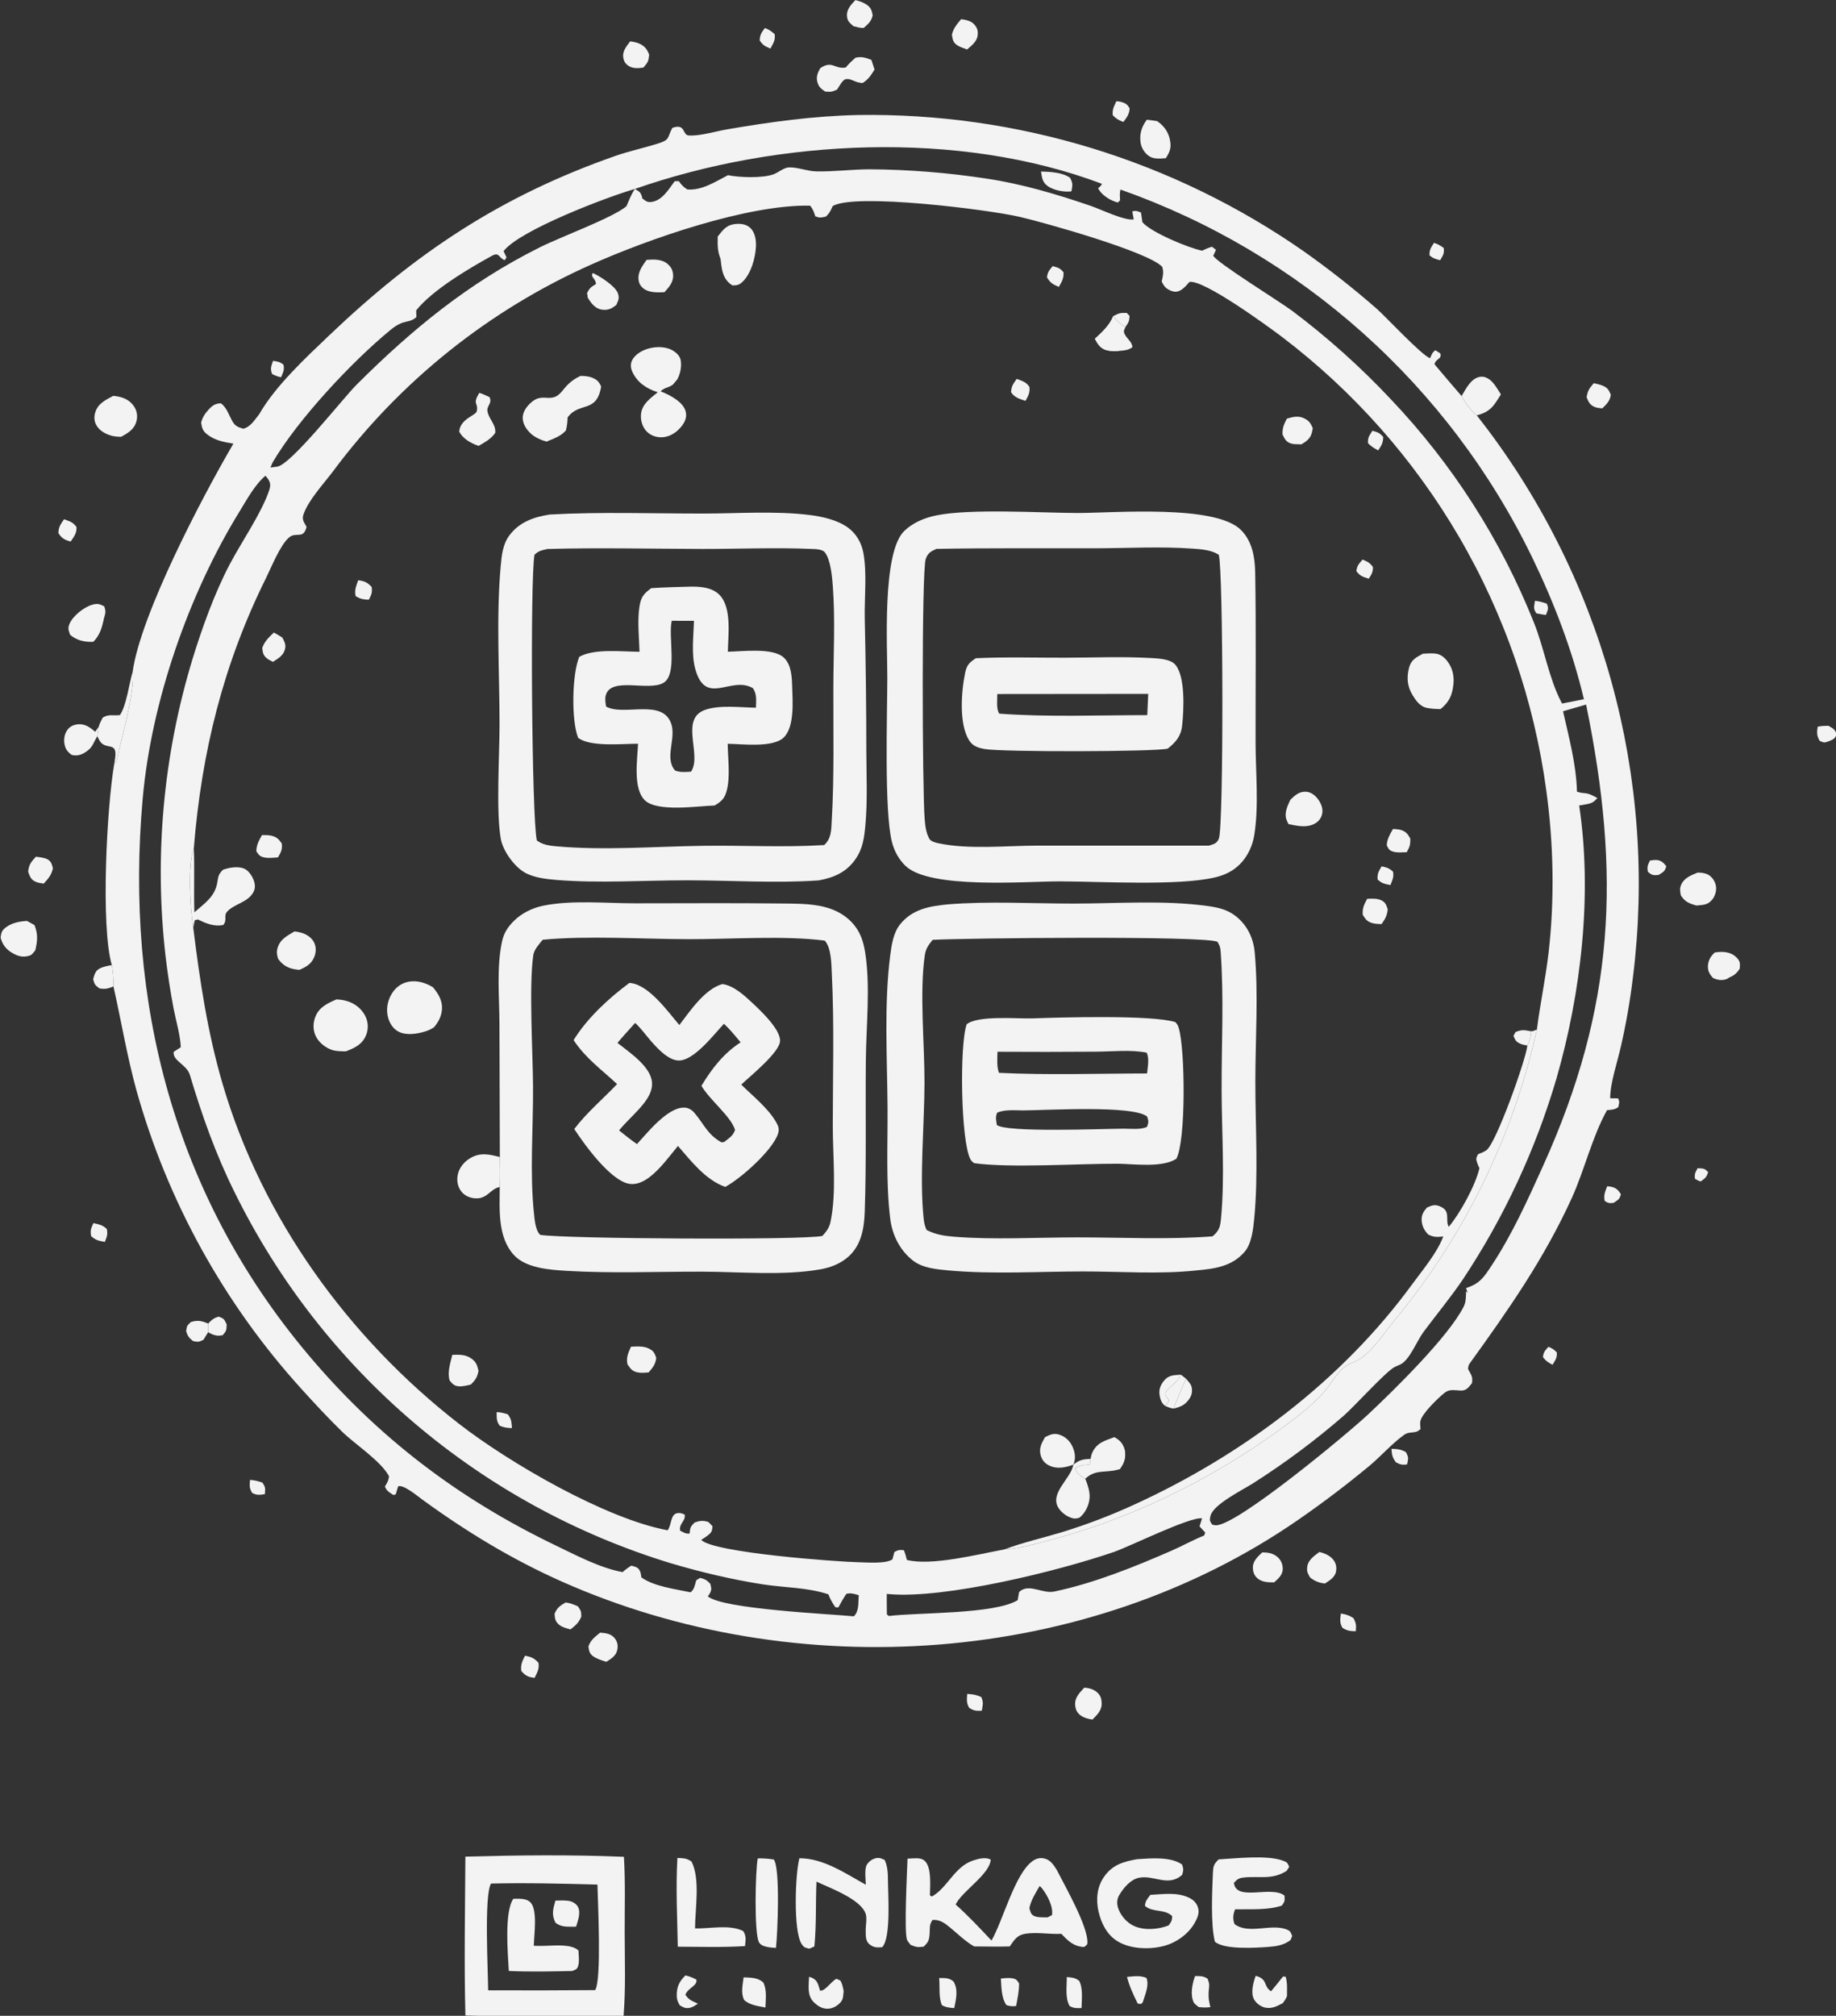 <?xml version="1.0" encoding="UTF-8"?> <svg xmlns="http://www.w3.org/2000/svg" width="718" height="788" viewBox="0 0 718 788" fill="none"><rect x="0" y="0" width="718" height="788" fill="#333333" stroke="none"/><g clip-path="url(#clip0_1_150)"><path d="M663.87 456.672C666.06 456.842 666.47 456.539 668 458.218C667.29 460.346 666.86 460.495 665.15 461.825C664.22 461.673 663.66 461.266 662.85 460.797C662.6 458.793 662.98 458.426 663.87 456.672Z" fill="#F3F3F3"></path><path d="M106.747 141.084C108.514 141.258 109.412 141.475 110.859 142.525C111.307 144.679 110.721 145.452 109.935 147.467C108.552 147.229 107.629 146.81 106.393 146.189C105.593 143.926 106.072 143.329 106.747 141.084Z" fill="#F3F3F3"></path><path d="M605.52 526.492C607.06 527.038 607.7 527.55 608.82 528.664C608.95 530.915 608.26 531.581 607.16 533.501C605.48 532.641 604.53 532.013 603.39 530.501C603.66 528.41 604.19 528.063 605.52 526.492Z" fill="#F3F3F3"></path><path d="M560.78 94.936C562.35 95.459 563.29 95.96 564.61 96.966C564.85 99.281 564.32 99.729 563.21 101.712C561.45 101.321 560.44 100.984 559.04 99.837C558.96 97.497 559.6 96.905 560.78 94.936Z" fill="#F3F3F3"></path><path d="M97.78 578.505C99.569 578.63 100.942 578.975 102.626 579.582C103.928 581.543 103.723 581.823 103.574 584.08C101.564 584.381 100.461 584.574 98.627 583.611C97.46 581.778 97.599 580.626 97.78 578.505Z" fill="#F3F3F3"></path><path d="M544.16 566.367C546.36 566.406 547.82 566.554 549.77 567.61C550.95 569.787 550.76 569.986 550.28 572.453C548.39 572.727 547.61 572.528 545.93 571.661C544.49 569.812 544.32 568.676 544.16 566.367Z" fill="#F3F3F3"></path><path d="M524.362 630.749C526.374 631.034 527.645 631.472 529.348 632.587C530.398 634.75 530.389 635.261 530.205 637.679C528.054 637.632 526.873 637.517 525.026 636.376C523.792 634.432 524.12 632.966 524.362 630.749Z" fill="#F3F3F3"></path><path d="M378.249 662.184C380.38 662.281 381.802 662.487 383.745 663.389C384.703 665.598 384.332 666.403 383.959 668.734C381.814 668.837 380.816 668.81 379.007 667.604C377.897 665.699 378.085 664.335 378.249 662.184Z" fill="#F3F3F3"></path><path d="M299.124 10.956C300.735 11.541 301.685 12.232 302.964 13.363C303.262 15.853 302.378 16.874 301.283 19.007C299.058 18.006 298.483 17.809 297.1 15.843C297.136 13.623 297.815 12.704 299.124 10.956Z" fill="#F3F3F3"></path><path d="M628.52 463.713C628.95 463.758 629.55 463.808 629.99 463.897C631.98 464.301 632.84 465.198 633.89 466.82C633.3 468.997 632.77 469.002 630.97 470.237C629.2 470.372 629.08 470.385 627.56 469.484C627.05 467.227 627.71 465.825 628.52 463.713Z" fill="#F3F3F3"></path><path d="M36.522 478.146C38.729 478.606 40.137 478.852 41.787 480.446C42.192 482.723 41.797 483.353 41.014 485.474C38.684 485.068 37.368 484.838 35.625 483.185C35.259 480.825 35.551 480.369 36.522 478.146Z" fill="#F3F3F3"></path><path d="M645.25 336.385C646.16 336.269 647.23 336.082 648.14 336.213C649.83 336.458 650.63 337.38 651.64 338.629C651.01 340.755 650.57 340.746 648.79 341.943C648.62 341.979 648.46 342.033 648.29 342.051C646.37 342.256 645.9 342.015 644.43 340.808C644.07 338.6 644.34 338.335 645.25 336.385Z" fill="#F3F3F3"></path><path d="M436.587 39.56C437.211 39.629 437.871 39.676 438.477 39.859C440.296 40.407 440.785 40.736 441.763 42.339C441.616 44.698 440.719 45.815 439.327 47.673C437.495 47.014 436.522 46.452 435.159 45.051C434.939 42.682 435.65 41.64 436.587 39.56Z" fill="#F3F3F3"></path><path d="M710.84 284.097C712.25 283.753 713.61 283.746 715.06 283.717C717.02 284.905 717.44 284.911 718.31 287.122C717.35 288.973 717.09 288.911 715.27 289.734C713.37 290.391 713.47 290.43 711.63 289.631C710.45 287.582 710.48 286.403 710.84 284.097Z" fill="#F3F3F3"></path><path d="M25.047 202.987C27.413 203.869 28.337 203.967 29.918 205.999C30.054 208.44 28.942 209.757 27.632 211.695C25.284 211.043 24.134 210.442 22.836 208.394C22.879 206.026 23.72 204.897 25.047 202.987Z" fill="#F3F3F3"></path><path d="M81.423 517.383C82.791 515.945 83.594 515.23 85.521 514.689C87.737 515.503 87.595 515.692 88.644 517.674C88.553 519.934 88.676 520.091 87.137 521.911C84.954 522.496 83.313 521.87 81.388 520.769L81.423 517.383Z" fill="#F3F3F3"></path><path d="M205.32 647.227C207.815 647.716 208.85 648.146 210.543 649.955C211.043 652.285 210.046 653.86 209.062 655.889C206.511 655.583 205.475 655.09 203.865 653.201C203.524 650.729 204.235 649.422 205.32 647.227Z" fill="#F3F3F3"></path><path d="M440.731 772.789C443.372 772.572 445.789 772.147 448.308 773.165C449.537 776.043 447.808 779.615 446.95 782.588L446.314 783.365L444.95 783.257C443.305 779.94 441.618 776.39 440.731 772.789Z" fill="#F3F3F3"></path><path d="M81.388 520.769L79.566 523.738C77.66 524.672 77.529 524.606 75.556 524.273C73.962 523.077 73.382 522.267 72.791 520.363C73.105 518.257 73.104 518.237 74.657 516.783C77.401 515.978 78.803 516.334 81.423 517.383L81.388 520.769Z" fill="#F3F3F3"></path><path d="M43.721 377.26C44.253 380.104 44.375 382.708 44.369 385.588C42.323 386.481 41.121 386.752 38.906 386.388C37.127 385.039 37.019 384.942 36.427 382.797C36.697 381.764 37.001 380.58 37.64 379.707C38.867 378.031 41.81 377.681 43.721 377.26Z" fill="#F3F3F3"></path><path d="M417.184 772.845C419.371 773.086 420.231 772.996 422.033 774.328C423.592 777.332 423.022 781.613 422.956 784.96C421.096 785.035 419.935 785.109 418.292 784.172C416.464 780.957 417.227 776.509 417.184 772.845Z" fill="#F3F3F3"></path><path d="M268.028 772.212C269.645 772.57 270.869 773.076 272.329 773.848C272.851 776.298 268.974 777.057 268.033 779.789C269.45 781.895 270.736 782.214 272.935 783.247C272.141 783.767 271.237 784.415 270.332 784.709C268.416 785.332 267.494 784.865 265.853 783.923C265.102 782.635 264.682 781.736 264.655 780.218C264.592 776.732 265.599 774.64 268.028 772.212Z" fill="#F3F3F3"></path><path d="M391.411 773.423C392.858 773.302 394.433 773.073 395.868 773.341C397.524 773.65 397.593 774.004 398.527 775.305C398.574 778.301 397.906 781.245 397.364 784.178C395.853 784.348 395.048 784.288 393.557 783.808C391.578 780.881 391.636 776.865 391.411 773.423Z" fill="#F3F3F3"></path><path d="M367.271 773.233C369.559 773.23 371.003 773.092 372.854 774.544C374.83 777.673 373.881 781.572 373.172 784.99C371.353 784.836 369.963 784.746 368.352 783.845C366.997 780.775 367.61 776.66 367.271 773.233Z" fill="#F3F3F3"></path><path d="M623.27 149.794C624.42 150.065 625.67 150.307 626.76 150.769C628.77 151.626 629.14 152.466 629.95 154.329C629.54 156.823 628.37 157.92 626.6 159.634C625.65 159.531 624.52 159.457 623.64 159.091C621.67 158.276 621.22 157.08 620.47 155.286C620.97 152.518 621.45 151.982 623.27 149.794Z" fill="#F3F3F3"></path><path d="M467.348 772.468C469.302 772.474 470.61 772.381 472.257 773.513C472.719 774.736 472.991 775.509 472.833 776.836C472.515 779.511 472.528 781.131 473.129 783.76L473.33 784.615C471.689 784.815 470.392 784.776 468.748 784.584C468.1 784.026 467.114 783.412 466.765 782.633C465.422 779.631 466.246 775.447 467.348 772.468Z" fill="#F3F3F3"></path><path d="M14.036 334.902C15.35 335.084 16.963 335.21 18.18 335.735C20.023 336.531 20.234 337.736 20.689 339.445C20.096 342.143 18.877 343.481 17.069 345.43C16.036 345.248 14.802 345.097 13.848 344.656C12.024 343.814 11.652 342.502 11.015 340.788C11.243 338.044 12.199 336.884 14.036 334.902Z" fill="#F3F3F3"></path><path d="M221.197 626.428C222.982 626.659 224.327 627.177 225.964 627.911C227.206 629.629 227.299 629.832 227.336 631.947C226.373 634.294 225.074 635.399 223.108 636.947C221.654 636.575 219.721 636.077 218.573 635.066C217.089 633.758 216.995 632.693 216.875 630.828C217.886 628.48 219.014 627.684 221.197 626.428Z" fill="#F3F3F3"></path><path d="M334.523 0.023C335.906 0.354 337.648 0.957 338.82 1.755C340.627 2.985 340.897 4.015 341.279 5.988C340.735 8.402 339.566 9.32 337.756 10.927C336.375 10.972 335.071 10.56 333.741 10.23C332.261 8.896 331.31 8.276 331.223 6.088C331.122 3.519 332.896 1.751 334.523 0.023Z" fill="#F3F3F3"></path><path d="M246.449 16.159C247.737 16.357 249.145 16.592 250.322 17.18C252.228 18.131 253.173 19.457 253.874 21.393C253.617 24.07 253.372 24.326 251.627 26.404C249.64 26.715 247.36 26.884 245.634 25.636C244.357 24.713 243.869 23.702 243.703 22.144C243.46 19.861 245.172 17.866 246.449 16.159Z" fill="#F3F3F3"></path><path d="M375.875 7.493C377.686 7.736 379.77 8.144 381.028 9.586C382.202 10.932 382.518 12 382.327 13.803C382.069 16.244 379.914 17.859 378.188 19.346C376.959 18.887 375.485 18.423 374.381 17.719C372.685 16.638 372.548 15.358 372.252 13.584C372.865 11 374.219 9.465 375.875 7.493Z" fill="#F3F3F3"></path><path d="M290.8 772.962C293.605 773.097 296.417 772.998 298.538 775.041C299.975 778.004 299.432 781.547 299.328 784.769C296.409 784.155 293.258 783.888 291.003 781.806C289.638 779.069 290.452 775.902 290.8 772.962Z" fill="#F3F3F3"></path><path d="M234.675 638.227C236.797 638.378 238.915 638.594 240.361 640.367C241.56 641.836 241.779 643.463 241.319 645.275C240.784 647.376 238.84 648.528 237.136 649.607C235.532 649.157 233.495 648.494 232.112 647.557C230.495 646.46 230.352 645.394 230.123 643.586C230.997 641.054 232.69 639.88 234.675 638.227Z" fill="#F3F3F3"></path><path d="M424.021 659.731C425.929 659.846 427.741 660.339 429.19 661.686C430.408 662.818 430.76 664.074 430.827 665.665C430.953 668.629 429.13 670.222 427.233 672.195C425.691 671.997 423.807 671.502 422.558 670.548C421.126 669.453 420.591 668.209 420.463 666.48C420.249 663.586 422.224 661.702 424.021 659.731Z" fill="#F3F3F3"></path><path d="M515.979 606.682C517.923 607.164 519.843 607.938 521.209 609.489C522.439 610.886 522.815 612.582 522.46 614.383C522.013 616.649 519.873 617.869 518.096 619.038C515.659 618.684 514.286 618.149 512.323 616.656C511.459 615.045 510.984 614.468 511.206 612.591C511.542 609.753 513.883 608.273 515.979 606.682Z" fill="#F3F3F3"></path><path d="M493.609 606.853C495.801 606.85 497.757 607.118 499.504 608.585C500.951 609.801 501.62 611.418 501.64 613.291C501.664 615.626 499.864 617.136 498.279 618.571C496.118 618.57 493.733 618.548 491.942 617.138C490.463 615.975 489.934 614.435 489.964 612.602C490.004 610.126 491.967 608.444 493.609 606.853Z" fill="#F3F3F3"></path><path d="M670.55 372.357C671.16 372.26 671.77 372.173 672.39 372.133C674.82 371.976 677.34 372.462 679.1 374.283C680.61 375.852 680.5 376.646 680.35 378.644C679.15 380.567 678.17 381.275 676.11 382.197C675.88 382.346 675.67 382.537 675.42 382.644C673.61 383.426 671.53 383.126 669.85 382.267C668.58 380.823 667.79 379.513 667.92 377.507C668.06 375.349 669.03 373.802 670.55 372.357Z" fill="#F3F3F3"></path><path d="M316.393 772.756C316.855 772.893 317.398 773.033 317.82 773.26C319.899 774.379 320.017 776.112 320.706 778.178C322.778 778.382 324.891 774.648 327.111 773.533L328.607 774.201C329.45 775.508 329.604 776.843 329.929 778.343C329.742 779.842 329.851 781.276 328.904 782.491C327.764 783.954 325.862 785.088 323.992 785.222C321.68 785.388 319.816 784.236 318.226 782.655C315.56 780.004 316.286 776.234 316.393 772.756Z" fill="#F3F3F3"></path><path d="M491.06 772.372C495.914 773.63 493.942 776.435 497.065 778.417C498.649 776.512 500.211 774.59 501.75 772.649L502.779 772.713C503.522 775.047 503.274 777.845 503.299 780.286C502.852 781.42 502.381 782.056 501.677 783.04C499.436 784.234 497.439 785.312 494.829 784.804C493.075 784.463 491.28 783.141 490.412 781.578C489.004 779.043 490.121 774.923 491.06 772.372Z" fill="#F3F3F3"></path><path d="M38.06 287.817C37.729 288.394 37.359 288.979 37.065 289.577C36.134 291.47 35.585 292.553 33.765 293.793C31.839 295.107 30.33 295.603 28.053 295.111C26.362 293.875 25.536 292.796 25.19 290.67C24.884 288.787 25.294 286.668 26.484 285.15C27.51 283.841 29.051 283.225 30.682 283.126C33.137 282.977 34.906 284.126 36.716 285.635C36.884 285.776 37.048 285.921 37.215 286.064L38.579 284.168C38.42 285.377 38.322 286.628 38.06 287.817Z" fill="#F3F3F3"></path><path d="M448.486 46.808C449.821 46.917 451.162 47.156 452.49 47.34C454.887 48.919 456.704 51.246 457.386 54.075C458.212 57.505 457.68 58.979 455.937 61.834C453.911 61.991 451.409 62.278 449.587 61.172C447.752 60.057 446.349 57.887 446.049 55.771C445.565 52.365 446.44 49.521 448.486 46.808Z" fill="#F3F3F3"></path><path d="M51.877 262.568C52.936 269.763 47.337 289.358 45.587 297.531L44.69 298.534C44.896 296.976 45.553 294.315 44.794 292.889C44.188 291.749 42.517 291.843 41.334 291.428C39.272 290.705 39.029 289.636 38.06 287.817C38.322 286.628 38.42 285.377 38.579 284.168C38.905 282.877 39.578 281.711 40.172 280.526C42.642 279 44.162 279.897 46.908 279.522C49.423 275.883 50.538 267.114 51.877 262.568Z" fill="#F3F3F3"></path><path d="M663.85 341.118C665.15 341.069 666.71 341.271 667.89 341.865C669.52 342.686 670.71 344.5 671.03 346.268C671.37 348.177 670.71 350.404 669.43 351.86C667.66 353.873 665.94 353.698 663.44 353.984C660.62 353.211 658.94 352.551 657.31 350.006C657.05 348.276 656.75 347.393 657.5 345.746C658.68 343.146 661.39 342.126 663.85 341.118Z" fill="#F3F3F3"></path><path d="M571.58 154.827C573.26 152.035 575.15 147.996 578.66 147.33C579.95 147.085 581.09 147.437 582.2 148.149C584.18 149.415 585.7 152.209 586.95 154.181C584.2 158.611 582.86 161.008 577.52 162.358C575.28 160.614 572.93 157.323 571.58 154.827Z" fill="#F3F3F3"></path><path d="M10.481 360.015L13.519 361.697C14.902 365.335 14.658 367.726 13.814 371.462C13.225 372.142 12.563 373.238 11.71 373.516C9.209 374.333 7.352 373.956 5.069 372.679C2.483 371.234 0.968 369.362 0.224 366.515C0.462 365.159 0.451 364.266 1.475 363.242C3.804 360.913 7.335 360.172 10.481 360.015Z" fill="#F3F3F3"></path><path d="M10.481 360.015L13.519 361.697C9.552 364.578 11.883 365.943 9.877 369.563C9.061 371.036 8.831 371.103 7.229 371.523C5.427 370.522 5.089 370.399 4.044 368.519C4.917 364.733 9.265 363.973 10.481 360.015Z" fill="#F3F3F3"></path><path d="M36.405 250.904C32.969 251.017 30.162 250.389 27.453 248.196C26.834 246.509 26.431 245.687 27.178 243.887C28.472 240.774 32.851 237.307 36.062 236.402C38.1 235.827 38.944 236.07 40.75 237.015C41.604 239.241 41.116 239.944 40.526 242.203C39.738 245.598 38.955 248.351 36.405 250.904Z" fill="#F3F3F3"></path><path d="M36.405 250.904C35.72 249.897 35.152 248.892 35.015 247.664C34.749 245.271 35.799 242.985 37.252 241.169C39.098 240.996 39.021 241.086 40.526 242.203C39.738 245.598 38.955 248.351 36.405 250.904Z" fill="#F3F3F3"></path><path d="M342.004 27.188C340.636 29.387 339.609 31.064 337.327 32.454C336.303 32.384 335.587 32.26 334.616 31.886C333.363 31.404 332.117 30.679 330.734 30.956C329.452 31.212 328.138 33.862 327.371 35.007C325.383 35.938 324.88 35.954 322.676 35.795C321.016 34.599 320.118 33.996 319.599 31.87C319.125 29.93 319.842 28.281 320.793 26.641C325.461 23.455 326.39 27.16 330.747 26.383C331.948 24.929 333.155 23.727 334.619 22.537C337.095 22.042 338.447 22.532 340.776 23.414L342.004 27.188Z" fill="#F3F3F3"></path><path d="M44.288 154.747C44.569 154.778 44.85 154.8 45.13 154.839C48.093 155.243 50.542 156.213 52.315 158.728C53.542 160.466 53.911 162.512 53.386 164.574C52.553 167.841 50.074 169.284 47.326 170.763C46.173 170.733 45.028 170.666 43.903 170.396C41.401 169.796 38.81 168.381 37.579 166.025C36.782 164.5 36.754 162.813 37.255 161.188C38.333 157.693 41.307 156.345 44.288 154.747Z" fill="#F3F3F3"></path><path d="M296.328 726.474C298.484 726.419 300.465 726.575 302.597 726.9C305.189 730.192 304.072 756.115 303.451 761.459C302.367 761.379 301.231 761.33 300.167 761.108C298.902 760.844 297.466 760.447 296.809 759.25C294.873 755.72 295.403 731.158 296.328 726.474Z" fill="#F3F3F3"></path><path d="M264.911 726.292C267.346 726.448 268.339 726.312 270.414 727.674C273.926 734.421 271.831 746.246 271.803 753.841C277.685 753.981 285.262 752.201 290.631 754.863C292.009 757.037 291.542 758.304 291.357 760.749C282.629 761.294 273.805 761.023 265.061 760.986C264.852 749.455 264.252 737.809 264.911 726.292Z" fill="#F3F3F3"></path><path d="M338.595 736.768C338.529 734.635 338.124 731.627 338.703 729.593C339.023 728.467 340.409 727.176 341.491 726.736C343.392 725.963 344.153 726.248 345.949 727.059C347.105 729.494 347.243 732.266 347.251 734.931C347.266 740.506 348.532 757.585 344.971 761.191C343.017 761.324 341.788 761.409 340.114 760.114C338.226 758.655 338.629 756.239 338.542 754.103C338.627 752.475 339.043 749.813 338.58 748.269C336.829 742.425 324.357 737.969 319.3 735.552C318.929 744.015 319.304 752.449 318.476 760.901L316.495 761.773C314.86 761.332 314.399 761.365 313.445 759.855C310.212 754.741 310.958 732.613 312.621 726.418C321.985 726.362 330.668 732.378 338.595 736.768Z" fill="#F3F3F3"></path><path d="M476.579 726.859C483.312 726.468 495.617 725.053 501.75 727.37C503.41 727.997 503.473 728.171 504.165 729.785L503.142 731.356C497.53 734.946 492.606 733.298 486.548 733.926C484.533 734.134 483.829 734.568 482.544 736.032C483.391 743.496 497.252 736.887 502.344 741.041C502.418 743.058 502.534 743.188 501.295 744.917C495.647 746.797 488.943 746.252 483.013 746.382C482.169 748.357 482.03 750.238 482.808 752.178C488.338 756.287 496.926 751.881 503.057 754.209C504.691 754.83 504.688 755.296 505.345 756.805L504.685 758.382C502.055 760.426 499.086 760.848 495.857 761.083C491.064 761.431 478.782 762.221 475.106 759.032C473.407 752.512 474.028 739.222 474.317 732.367C474.435 729.553 474.624 728.732 476.579 726.859Z" fill="#F3F3F3"></path><path d="M444.709 726.773C450.033 726.445 457.773 725.687 462.288 728.867C462.89 730.769 462.8 731.028 462.322 732.867C456.851 737.823 451.301 732.81 445.357 734.05C442.073 734.735 439.335 738.044 437.696 740.824C436.828 742.295 436.71 743.967 437.178 745.597C438.046 748.616 440.599 751.602 443.465 752.881C447.598 754.725 452.864 754.253 456.995 752.686C458.061 751.179 458.321 750.954 458.408 749.038C455.32 746.073 450.988 747.768 447.764 745.061C447.848 743.329 448.483 742.549 449.485 741.222C449.611 741.054 449.742 740.889 449.87 740.722C454.827 740.461 460.173 739.611 464.808 741.757C466.66 742.615 467.972 743.834 468.538 745.843C469.133 747.956 468.218 749.865 467.2 751.688C464.743 756.082 459.9 759.474 455.087 760.718C449.453 762.174 442.038 761.949 436.985 758.835C432.839 756.279 430.608 751.749 429.583 747.135C428.561 742.538 428.973 737.695 431.711 733.728C435.028 728.92 439.328 727.736 444.709 726.773Z" fill="#F3F3F3"></path><path d="M354.902 726.569C355.699 726.518 356.497 726.477 357.295 726.446C358.904 726.387 360.605 726.349 361.785 727.589C364.395 730.331 363.694 737.237 363.661 740.895L364.407 741.389C370.672 737.857 373.206 729.694 380.617 727.26C382.738 726.564 385.421 725.881 387.435 726.932C387.124 732.418 377.255 738.63 374.171 743.688L373.697 744.476C378.674 748.91 383.185 753.736 387.745 758.587C392.264 750.723 396.873 732.423 403.822 727.498C405.314 726.441 406.907 726.071 408.684 726.575C410.951 727.217 412.149 729.216 413.339 731.078C416.434 737.278 425.713 753.307 425.242 759.64C425.185 760.413 424.5 760.647 423.924 761.108C419.838 760.883 417.716 758.751 415.069 755.952C410.436 756.194 405.727 755.231 401.168 755.893C397.726 756.392 396.768 758.218 394.873 760.88C390.239 761.018 385.581 760.9 380.945 760.878C377.456 758.863 374.591 756.022 371.511 753.462C369.455 751.754 367.45 750.289 364.661 750.529C363.441 752.359 363.675 753.352 363.569 755.443C363.429 758.209 363.183 759.17 361.197 760.967C358.828 761.279 358.327 761.167 356.103 760.266C355.722 759.727 354.906 758.864 354.696 758.278C353.524 755.015 354.746 731.34 354.902 726.569ZM406.561 737.264C404.991 740.025 403.141 742.794 402.56 745.956C402.976 747.249 403.02 748.292 404.373 748.957C405.785 749.651 408.122 749.484 409.684 749.527L411.393 748.642C411.965 745.315 409.582 740.892 407.569 738.265C407.17 737.743 407.007 737.638 406.561 737.264Z" fill="#F3F3F3"></path><path d="M181.998 725.78C202.534 725.22 223.473 724.983 243.996 725.848C244.601 735.677 244.273 745.743 244.295 755.595C244.32 766.356 244.726 777.301 243.861 788.032C223.262 788.286 202.595 788.513 182.003 787.87C181.477 767.192 181.874 746.464 181.998 725.78ZM192.018 736.305C189.258 740.866 190.872 770.73 190.901 778.034C204.848 778.101 218.794 778.078 232.74 777.964C235.324 774.16 233.792 743.505 233.639 736.698C219.786 736.331 205.875 735.97 192.018 736.305Z" fill="#F3F3F3"></path><path d="M217.208 742.972C219.052 742.924 221.479 742.746 223.236 743.269C224.378 743.61 225.473 744.404 226.023 745.445C227.208 747.692 225.98 750.927 225.282 753.161C224.658 753.177 224.044 753.173 223.421 753.17C220.867 753.161 219.335 753.162 217.22 751.615C215.644 748.416 216.233 746.382 217.208 742.972Z" fill="#F3F3F3"></path><path d="M200.739 742.264C202.946 742.252 205.772 741.973 207.45 743.677C210.324 746.595 208.835 756.434 208.75 760.616C210.129 760.711 211.499 760.667 212.879 760.651C216.605 760.607 223.43 759.758 226.223 762.484C226.29 764.293 226.612 766.672 226.12 768.416C225.695 769.918 225.096 769.9 223.78 770.485C215.506 770.648 207.248 770.857 198.977 770.465C198.631 763.941 197.148 747.474 200.739 742.264Z" fill="#F3F3F3"></path><path d="M101.379 161.893C107.755 150.804 119.447 139.964 128.666 131.174C162.649 98.771 195.903 76.608 240.668 60.945C246.039 59.065 251.673 57.879 257.113 56.178C262.152 54.602 260.789 54.03 262.921 49.99C268.259 48.12 266.723 52.778 269.337 52.952C273.672 53.241 279.78 51.356 284.14 50.606C301.364 47.644 318.011 45.338 335.545 44.957C337.475 44.928 339.405 44.917 341.336 44.925C343.266 44.934 345.196 44.961 347.126 45.006C349.055 45.052 350.984 45.117 352.913 45.201C354.842 45.284 356.769 45.386 358.695 45.507C360.622 45.628 362.547 45.768 364.471 45.927C366.395 46.086 368.317 46.263 370.237 46.459C372.158 46.655 374.076 46.87 375.992 47.103C377.908 47.336 379.822 47.588 381.733 47.859C383.644 48.13 385.553 48.42 387.458 48.728C389.363 49.036 391.266 49.362 393.165 49.707C395.064 50.052 396.96 50.416 398.852 50.798C400.744 51.18 402.632 51.58 404.517 51.999C406.401 52.418 408.281 52.855 410.157 53.31C412.032 53.766 413.903 54.24 415.77 54.732C417.637 55.224 419.498 55.734 421.355 56.262C423.212 56.79 425.063 57.336 426.909 57.901C428.755 58.465 430.595 59.047 432.429 59.648C434.264 60.248 436.092 60.866 437.915 61.502C439.738 62.138 441.554 62.792 443.363 63.463C445.173 64.134 446.976 64.823 448.772 65.529C450.569 66.236 452.358 66.96 454.14 67.701C455.923 68.442 457.698 69.201 459.465 69.977C461.232 70.753 462.992 71.546 464.744 72.356C466.496 73.166 468.24 73.993 469.975 74.838C471.711 75.682 473.439 76.543 475.158 77.421C476.877 78.299 478.587 79.193 480.288 80.104C481.99 81.015 483.683 81.943 485.366 82.888C487.049 83.832 488.723 84.792 490.388 85.769C492.053 86.746 493.708 87.739 495.353 88.748C496.998 89.757 498.634 90.783 500.259 91.824C501.885 92.865 503.5 93.921 505.105 94.994C506.71 96.067 508.304 97.155 509.887 98.258C519.782 105.259 529.295 112.745 538.426 120.717C541.87 123.74 556.08 139.039 559.26 140.019C559.9 138.61 560.05 137.799 561.34 136.916L563.27 138.16C563.91 140.505 561.57 140.037 560.97 142.386C564.483 146.551 568.02 150.698 571.58 154.827C572.93 157.323 575.28 160.614 577.52 162.358C579.027 164.277 580.513 166.214 581.98 168.169C583.44 170.124 584.877 172.097 586.29 174.088C587.703 176.079 589.09 178.088 590.45 180.113C591.817 182.138 593.157 184.179 594.47 186.238C595.783 188.296 597.07 190.37 598.33 192.461C599.59 194.551 600.823 196.656 602.03 198.777C603.243 200.898 604.427 203.033 605.58 205.183C606.74 207.334 607.87 209.498 608.97 211.675C610.077 213.853 611.153 216.044 612.2 218.249C613.247 220.454 614.267 222.671 615.26 224.901C616.253 227.131 617.22 229.373 618.16 231.626C619.1 233.88 620.01 236.145 620.89 238.422C621.77 240.698 622.623 242.985 623.45 245.282C624.277 247.579 625.073 249.887 625.84 252.204C626.607 254.521 627.347 256.848 628.06 259.183C628.773 261.518 629.453 263.862 630.1 266.214C630.753 268.567 631.377 270.927 631.97 273.294C632.57 275.662 633.137 278.037 633.67 280.418C634.203 282.8 634.71 285.188 635.19 287.582C635.663 289.977 636.11 292.376 636.53 294.781C636.943 297.186 637.33 299.597 637.69 302.012C638.043 304.427 638.37 306.845 638.67 309.268C638.97 311.691 639.237 314.118 639.47 316.547C639.71 318.976 639.917 321.408 640.09 323.843C640.27 326.278 640.417 328.714 640.53 331.153C640.65 333.591 640.737 336.03 640.79 338.471C640.85 340.912 640.877 343.352 640.87 345.793C640.87 348.234 640.837 350.675 640.77 353.115C640.703 355.556 640.61 357.995 640.49 360.433C640.363 362.87 640.207 365.306 640.02 367.741C639.833 370.175 639.62 372.606 639.38 375.035C639.133 377.464 638.857 379.889 638.55 382.311C637.47 391.277 635.92 400.161 633.9 408.963C632.54 415.179 629.73 423.058 629.68 429.327L632.79 429.37C633.48 430.868 633.19 431.238 632.84 432.805C631.44 433.815 630.12 433.822 628.46 433.968C622.57 444.512 619.66 457.427 614.58 468.532C603.78 492.176 589.91 511.984 574.81 532.905C574.22 533.726 574.17 534.23 574.12 535.211C575.35 537.486 576.01 538.056 575.66 540.673C574.45 542.125 573.7 543.468 571.61 543.589C571.18 543.614 569.95 543.496 569.55 543.467C567.57 543.323 566.31 543.335 564.72 544.628C562.33 546.572 555.89 552.728 555.44 555.68C555.3 556.605 555.45 557.698 555.53 558.629C554.31 559.722 553.79 559.8 552.16 559.964C551.01 560.081 550.14 560.156 549.18 560.842C544.43 564.238 540.23 569.048 535.736 572.849C526.697 580.353 517.346 587.445 507.682 594.124C424.848 651.399 311.261 658.821 219.963 618.363C200.317 609.656 182.419 598.772 165.101 586.167C163.311 584.864 157.739 580.165 155.691 581.038L154.761 584.168C153.632 584.413 154.063 584.555 153.298 584.058C151.916 583.161 151.152 582.679 150.529 581.072L150.805 580.63C151.563 579.391 151.995 578.57 152.137 577.084C148.923 571.082 138.903 564.651 133.815 559.689C128.249 554.26 122.93 548.527 117.714 542.761C115.838 540.69 113.992 538.591 112.177 536.466C110.362 534.341 108.577 532.191 106.824 530.015C105.071 527.838 103.349 525.637 101.659 523.411C99.97 521.185 98.313 518.935 96.688 516.662C95.063 514.388 93.472 512.091 91.913 509.771C90.355 507.452 88.831 505.11 87.34 502.746C85.849 500.382 84.392 497.997 82.971 495.591C81.549 493.186 80.162 490.76 78.81 488.314C77.459 485.868 76.143 483.403 74.862 480.919C73.581 478.435 72.337 475.933 71.128 473.414C69.92 470.894 68.748 468.357 67.613 465.803C66.478 463.25 65.381 460.68 64.32 458.095C63.259 455.51 62.235 452.91 61.25 450.295C60.264 447.68 59.316 445.051 58.406 442.409C57.497 439.767 56.625 437.112 55.792 434.445C54.959 431.777 54.165 429.098 53.409 426.408C49.681 412.91 47.426 399.22 44.369 385.588C44.375 382.708 44.253 380.104 43.721 377.26C39.315 361.959 41.781 315.247 44.69 298.534L45.587 297.531C47.337 289.358 52.936 269.763 51.877 262.568C55.041 240.071 79.105 194.219 91.275 173.424C87.677 172.861 83.963 172.15 81.031 169.821C79.206 168.371 79.016 167.353 78.653 165.216C79.177 163.18 80.086 161.776 81.496 160.213C83.018 158.526 84.131 157.737 86.359 157.654C88.584 159.166 89.485 162.164 90.756 164.467C91.932 166.595 92.986 166.967 95.166 167.596C98.015 166.844 99.613 164.107 101.379 161.893ZM75.795 331.542C73.297 337.631 74.408 355.806 75.57 362.622C78.152 383.369 81.141 403.548 87.04 423.68C102.444 476.247 136.359 523.051 179.407 556.508C199.11 571.82 236.765 593.665 261.075 598.207C262.717 596.216 262.09 591.76 265.053 591.48C266.154 591.376 266.768 591.6 267.762 592.094C268.183 594.72 265.524 595.4 265.95 598.313C267.404 599.068 268.027 599.63 269.684 599.486C269.947 597.07 269.931 596.907 271.618 595.179C273.746 594.423 274.868 594.295 277.04 594.961L278.643 596.62C278.481 598.633 278.283 599.044 276.686 600.302C275.911 600.912 275.037 601.43 274.202 601.953C279.057 607.006 327.352 610.522 335.845 610.699C339.189 610.769 346.403 611.367 348.999 609.576L349.778 606.688C351.433 605.838 351.636 605.816 353.49 606C354 607.281 354.34 608.463 354.642 609.801C364.402 612.226 382.418 607.571 392.685 605.709C399.074 605.319 406.09 603.263 412.266 601.59C446.354 592.356 479.76 575.189 507.665 553.479C511.33 550.628 515.053 547.312 518.079 543.786C520.504 540.961 522.783 536.698 525.715 534.456C527.471 533.113 529.731 532.495 531.611 531.339C536.839 528.122 541.55 520.804 545.47 515.988C547.163 513.941 548.827 511.868 550.46 509.771C552.093 507.674 553.697 505.554 555.27 503.41C556.843 501.266 558.383 499.099 559.89 496.91C561.397 494.72 562.87 492.509 564.31 490.276C565.75 488.043 567.157 485.789 568.53 483.514C569.91 481.24 571.253 478.946 572.56 476.631C573.867 474.317 575.14 471.984 576.38 469.632C577.613 467.281 578.817 464.911 579.99 462.524C581.157 460.137 582.287 457.733 583.38 455.312C584.48 452.891 585.543 450.455 586.57 448.003C587.597 445.551 588.587 443.084 589.54 440.603C590.487 438.122 591.4 435.627 592.28 433.119C593.16 430.61 594.003 428.09 594.81 425.557C595.617 423.024 596.383 420.479 597.11 417.923C597.837 415.368 598.527 412.802 599.18 410.226C599.833 407.649 600.45 405.064 601.03 402.47C602.29 392.454 604.42 382.556 605.59 372.509C608.01 351.778 607.56 329.582 604.69 308.913C604.397 306.739 604.077 304.569 603.73 302.403C603.377 300.236 603 298.075 602.6 295.918C602.2 293.761 601.773 291.609 601.32 289.463C600.867 287.316 600.387 285.176 599.88 283.041C599.373 280.906 598.84 278.778 598.28 276.656C597.72 274.535 597.137 272.42 596.53 270.313C595.917 268.206 595.28 266.106 594.62 264.015C593.953 261.924 593.263 259.841 592.55 257.766C591.837 255.691 591.097 253.626 590.33 251.569C589.57 249.512 588.78 247.466 587.96 245.429C587.147 243.392 586.307 241.365 585.44 239.349C584.58 237.332 583.693 235.327 582.78 233.332C581.86 231.337 580.92 229.354 579.96 227.383C579 225.412 578.013 223.452 577 221.505C575.987 219.558 574.95 217.623 573.89 215.702C572.837 213.78 571.757 211.871 570.65 209.976C569.543 208.081 568.413 206.199 567.26 204.332C566.107 202.465 564.933 200.612 563.74 198.773C562.54 196.935 561.32 195.112 560.08 193.303C558.833 191.494 557.567 189.701 556.28 187.924C554.993 186.146 553.687 184.384 552.36 182.639C551.033 180.894 549.683 179.165 548.31 177.453C546.937 175.741 545.543 174.046 544.13 172.368C542.717 170.69 541.282 169.03 539.825 167.387C538.37 165.745 536.895 164.121 535.4 162.514C533.905 160.907 532.391 159.32 530.858 157.751C529.324 156.182 527.771 154.632 526.199 153.101C524.627 151.57 523.037 150.058 521.428 148.566C519.819 147.075 518.191 145.603 516.546 144.151C514.901 142.699 513.238 141.267 511.557 139.856C509.877 138.445 508.18 137.055 506.465 135.686C504.75 134.317 503.019 132.969 501.271 131.642C495.537 127.334 470.943 109.363 465.176 110.192C464.207 111.268 463.223 112.498 461.994 113.279C460.674 114.118 459.497 114.268 458.016 113.687C455.967 112.885 455.232 111.953 454.301 110.066C454.764 107.935 455.166 106.427 454.515 104.307C448.946 98.358 408.394 87.001 398.78 84.775C386.379 81.903 334.015 75.351 325.624 80.58C324.889 82.274 324.355 83.43 322.96 84.665C321.064 85.059 320.679 85.283 318.826 84.537C318.315 82.891 317.925 81.709 316.791 80.392C292.307 79.906 253.592 93.414 231.209 103.417C228.721 104.524 226.251 105.671 223.799 106.858C221.348 108.045 218.916 109.27 216.504 110.535C214.092 111.8 211.701 113.102 209.33 114.443C206.959 115.784 204.611 117.163 202.285 118.579C199.958 119.996 197.655 121.449 195.376 122.939C193.096 124.429 190.841 125.955 188.61 127.517C186.379 129.079 184.174 130.677 181.994 132.31C179.815 133.943 177.662 135.61 175.535 137.311C173.409 139.013 171.311 140.748 169.24 142.517C167.169 144.286 165.127 146.088 163.114 147.922C161.101 149.757 159.118 151.623 157.165 153.52C155.212 155.418 153.289 157.347 151.398 159.306C149.507 161.265 147.647 163.254 145.819 165.273C143.992 167.292 142.197 169.34 140.435 171.416C138.673 173.493 136.944 175.597 135.249 177.728C133.554 179.86 131.894 182.018 130.269 184.203C126.682 188.986 120.536 195.569 118.67 201.13C117.963 203.235 118.933 204.129 119.878 205.965C118.686 211.037 115.803 207.725 113.022 210.113C109.526 213.116 106.126 221.744 104.044 225.939C87.253 259.78 78.845 294.026 75.795 331.542ZM333.935 631.839C336.042 629.668 335.579 626.543 335.824 623.573C334.05 623.048 332.821 622.642 330.987 623.041C329.832 624.77 328.829 626.534 327.853 628.37L326.674 628.274C325.518 626.63 324.687 625.113 323.96 623.239C315.908 620.536 306.776 620.65 298.387 619.352C286.28 617.478 273.998 614.559 262.267 611.071C259.972 610.371 257.686 609.642 255.41 608.883C253.133 608.124 250.867 607.337 248.611 606.52C246.354 605.703 244.109 604.858 241.874 603.984C239.639 603.11 237.416 602.208 235.205 601.277C232.994 600.346 230.794 599.387 228.607 598.4C226.42 597.413 224.245 596.399 222.084 595.356C219.923 594.314 217.776 593.244 215.642 592.147C213.508 591.05 211.389 589.925 209.284 588.773C207.179 587.622 205.088 586.444 203.013 585.239C200.938 584.034 198.879 582.803 196.836 581.546C194.792 580.288 192.765 579.005 190.754 577.696C188.743 576.387 186.75 575.052 184.773 573.691C182.797 572.331 180.838 570.946 178.897 569.536C176.956 568.126 175.033 566.691 173.128 565.232C171.223 563.773 169.338 562.289 167.471 560.781C165.605 559.274 163.758 557.743 161.93 556.188C160.103 554.633 158.295 553.056 156.508 551.455C154.721 549.854 152.955 548.231 151.209 546.585C149.464 544.939 147.739 543.271 146.036 541.581C144.333 539.891 142.652 538.179 140.993 536.446C139.334 534.713 137.697 532.96 136.082 531.185C134.467 529.41 132.876 527.615 131.307 525.799C129.739 523.984 128.194 522.149 126.672 520.294C125.151 518.439 123.653 516.565 122.179 514.672C120.705 512.779 119.256 510.867 117.831 508.937C116.406 507.007 115.006 505.059 113.631 503.093C112.256 501.127 110.906 499.144 109.581 497.143C108.257 495.142 106.958 493.125 105.685 491.092C104.412 489.059 103.166 487.009 101.945 484.944C100.724 482.878 99.53 480.797 98.363 478.701C97.196 476.605 96.055 474.495 94.942 472.37C93.829 470.245 92.743 468.106 91.684 465.953C84.32 451.134 78.982 436 74.252 420.199C73.032 416.121 67.395 414.666 67.925 411.181L70.703 409.372C70.468 404.424 68.851 399.206 67.9 394.332C66.602 387.473 65.544 380.576 64.727 373.643C64.448 371.211 64.201 368.776 63.985 366.337C63.769 363.899 63.584 361.458 63.431 359.015C63.278 356.572 63.156 354.127 63.065 351.681C62.974 349.235 62.915 346.788 62.887 344.34C62.859 341.892 62.862 339.444 62.897 336.997C62.932 334.549 62.998 332.102 63.095 329.656C63.192 327.21 63.321 324.766 63.481 322.323C63.642 319.88 63.833 317.44 64.056 315.003C64.279 312.565 64.532 310.13 64.817 307.699C65.102 305.268 65.419 302.84 65.766 300.417C66.113 297.994 66.492 295.576 66.901 293.162C67.31 290.749 67.751 288.341 68.222 285.939C68.693 283.537 69.194 281.141 69.727 278.752C70.26 276.363 70.823 273.98 71.416 271.605C72.01 269.23 72.634 266.864 73.288 264.505C73.942 262.146 74.626 259.795 75.341 257.454C79.059 245.377 83.917 231.864 89.789 220.684C94.366 211.971 102.419 200.366 105.322 191.511C106.138 189.02 105.444 187.858 103.807 185.974C99.689 189.403 96.379 195.551 93.552 200.148C73.741 232.362 59.182 274.36 55.81 312.094C48.686 391.812 68.16 467.086 120.121 529.085C147.399 561.632 179.085 585.763 217.234 604.097C225.237 607.943 234.696 612.969 243.474 614.556L244.278 613.867C245.121 613.152 245.961 612.589 246.905 612.02C248.625 612.588 249.563 612.527 250.356 614.345C250.623 614.956 250.711 615.98 250.816 616.609C255.706 620.166 264.146 621.19 270.063 622.451C271.542 621.337 271.785 619.447 272.274 617.748L273.77 616.805C275.734 617.28 276.366 617.664 277.772 619.115C278.208 620.929 278.411 621.339 277.498 623.054C277.295 623.434 277.051 623.686 276.778 623.999C282.288 628.999 324.274 630.902 333.935 631.839ZM248.287 73.856C250.232 75.061 250.455 74.959 251.176 77.251L251.031 77.42C252.285 78.405 253.015 79.171 254.7 78.957C259.009 78.409 261.465 74.022 263.846 70.845L265.482 70.823C266.498 72.276 267.274 73.116 268.781 74.063C274.494 74.533 279.77 71.008 284.692 68.481C289.139 69.407 298.251 69.71 302.507 68.135C304.518 67.391 306.55 65.44 308.754 65.432C312.263 65.42 315.676 66.916 319.216 66.993C326.12 67.143 333.127 66.199 340.068 66.178C347.746 66.229 355.412 66.561 363.065 67.172C370.718 67.783 378.339 68.673 385.928 69.84C399.748 71.906 413.385 75.962 426.582 80.489C430.579 81.86 439.715 86.33 443.373 85.776L442.801 82.623C444.375 82.269 444.668 82.498 446.204 83.076C446.369 84.34 446.553 85.601 446.758 86.86C450.039 90.791 464.881 96.976 470.106 97.993C471.395 97.357 472.573 96.874 473.947 96.455L475.532 97.646L474.473 99.956C475.59 102.514 500.703 118.046 505.274 121.465C512.202 126.667 518.892 132.158 525.345 137.939C531.798 143.72 537.99 149.768 543.92 156.084C546.913 159.233 549.83 162.451 552.67 165.738C555.51 169.025 558.27 172.378 560.95 175.797C563.637 179.216 566.237 182.696 568.75 186.237C571.263 189.779 573.693 193.379 576.04 197.037C578.387 200.694 580.643 204.405 582.81 208.17C584.977 211.934 587.053 215.748 589.04 219.611C591.027 223.474 592.92 227.383 594.72 231.336C596.52 235.289 598.227 239.283 599.84 243.318C603.87 253.288 605.7 265.2 610.64 274.59C610.71 274.734 610.79 274.875 610.87 275.017L619.42 273.333C614.9 254.206 607.71 235.474 599.14 217.808C598.133 215.734 597.1 213.673 596.04 211.624C594.987 209.575 593.907 207.54 592.8 205.518C591.693 203.496 590.56 201.488 589.4 199.493C588.247 197.498 587.067 195.517 585.86 193.552C584.66 191.586 583.433 189.635 582.18 187.698C580.927 185.762 579.653 183.842 578.36 181.937C577.06 180.032 575.737 178.143 574.39 176.27C573.043 174.397 571.677 172.541 570.29 170.702C568.903 168.862 567.49 167.04 566.05 165.235C564.617 163.43 563.163 161.642 561.69 159.872C560.21 158.103 558.71 156.351 557.19 154.618C555.67 152.885 554.13 151.17 552.57 149.475C551.003 147.779 549.42 146.103 547.82 144.446C546.213 142.789 544.59 141.151 542.95 139.534C541.31 137.917 539.648 136.319 537.963 134.742C536.281 133.165 534.58 131.608 532.861 130.073C531.141 128.538 529.403 127.023 527.646 125.53C525.889 124.037 524.115 122.565 522.323 121.115C520.53 119.665 518.72 118.237 516.893 116.831C515.066 115.425 513.222 114.041 511.361 112.68C509.5 111.319 507.622 109.98 505.729 108.665C503.835 107.35 501.926 106.058 500.001 104.789C498.076 103.52 496.135 102.275 494.18 101.054C492.225 99.832 490.255 98.634 488.27 97.461C486.285 96.288 484.287 95.138 482.274 94.013C480.261 92.888 478.235 91.788 476.196 90.712C474.156 89.637 472.104 88.586 470.039 87.561C467.974 86.535 465.896 85.535 463.807 84.56C461.718 83.585 459.617 82.636 457.504 81.712C455.391 80.788 453.268 79.89 451.133 79.018C448.999 78.146 446.854 77.3 444.699 76.48C442.544 75.661 440.38 74.867 438.205 74.1C437.79 75.477 437.963 76.935 438.01 78.356L437.141 79.164C436.828 79.07 436.512 78.986 436.202 78.883C433.678 78.043 430.577 76.004 429.44 73.578C430.159 72.977 430.543 72.727 430.932 71.855C374.875 50.693 304.164 54.339 248.287 73.856ZM611.25 278.032C613.58 288.404 616.42 298.759 616.7 309.465L617.44 309.697C618.26 309.944 618.96 309.993 619.81 310.067C621.64 310.225 623.1 311.109 624.68 311.971C623.28 313.552 622.51 313.995 620.45 314.371C619.49 314.547 618.53 314.727 617.57 314.885C622.77 349.578 618.36 387.931 608.72 421.475C607.7 424.954 606.613 428.413 605.46 431.851C604.307 435.29 603.093 438.705 601.82 442.098C600.54 445.491 599.197 448.858 597.79 452.2C596.383 455.543 594.913 458.858 593.38 462.145C591.853 465.432 590.263 468.69 588.61 471.917C586.957 475.144 585.243 478.34 583.47 481.503C581.697 484.666 579.863 487.794 577.97 490.889C576.083 493.983 574.137 497.041 572.13 500.062C567.28 507.227 561.87 513.724 556.72 520.626C554.1 524.146 551.27 531.652 547.61 533.398C546.84 533.763 546.06 534.019 545.31 534.429C541.77 536.36 529.763 549.677 525.459 553.444C519.89 558.273 514.151 562.889 508.24 567.292C502.329 571.696 496.264 575.875 490.043 579.829C485.899 582.496 474.448 588.046 473.369 592.612C472.963 594.331 473.084 594.502 474.027 595.978C474.592 596.121 474.785 596.201 475.321 596.243C483.247 596.875 527.297 560.17 535.033 552.907C545.07 543.483 566.42 522.608 572.41 510.758C573.22 509.148 573.28 507.259 573.32 505.494C573.32 505.257 573.32 505.02 573.33 504.783L573.94 505.383L573.34 503.513C578.76 501.789 580.34 499.228 583.44 494.531C591.44 482.383 597.51 468.899 603.48 455.677C631.63 393.398 633.86 341.838 620.28 275.415L611.25 278.032ZM248.287 73.856C237.679 76.899 203.125 89.989 196.93 98.182L198.077 100.589L197.401 101.704C195.085 100.983 195.338 98.379 192.465 99.95C183.539 104.834 169.034 113.415 162.763 121.327L162.837 123.95C159.811 126.677 158.21 124.462 152.766 128.928C137.592 141.378 116.504 163.93 106.603 180.78L105.759 182.764C106.639 182.663 107.52 182.542 108.398 182.42C113.835 181.663 134.09 155.715 139.516 150.308C161.422 128.479 183.257 110.601 211.115 96.675C219.33 92.568 239.508 85.18 244.969 80.64C245.968 78.332 246.863 75.939 248.287 73.856ZM346.779 623.07C346.768 625.75 346.786 628.43 346.833 631.11L347.607 631.71C358.999 630.299 388.774 631.08 397.977 625.536L398.547 622.342C398.987 621.971 399.148 621.789 399.619 621.529C403.287 619.503 408.011 623.038 412.277 622.149C427.874 618.898 443.717 612.476 458.27 606.127C462.55 604.259 466.501 601.992 470.883 600.267L471.343 599.106L469.103 596.681L470.08 593.553C465.543 592.771 441.9 604.513 435.616 606.676C413.946 614.132 369.645 625.074 347.703 623.158L346.779 623.07Z" fill="#F3F3F3"></path><path d="M600.27 234.858C601.94 235.048 603.32 235.415 604.91 235.979C605.77 238.013 605.29 238.361 604.58 240.384C603.32 240.275 602.09 240.007 600.85 239.769C599.47 237.84 599.98 237.152 600.27 234.858Z" fill="#F3F3F3"></path><path d="M407.109 67.049C410.578 67.138 415.711 67.408 418.508 69.547C419.637 71.834 419.435 72.23 419.01 74.787C416.326 75.215 412.094 74.392 409.856 72.833C407.585 71.25 407.537 69.574 407.109 67.049Z" fill="#F3F3F3"></path><path d="M435.272 123.586C437.564 122.46 438.13 122.207 440.656 122.339L441.748 123.495C441.638 125.663 441.296 126.052 440.152 127.815C438.062 126.692 436.799 125.383 435.272 123.586Z" fill="#F3F3F3"></path><path d="M194.237 551.997C195.837 552.086 197.095 552.387 198.613 552.892C200.067 554.914 199.991 555.733 200.207 558.259C198.377 558.213 197.129 558.069 195.441 557.341C194.076 555.599 194.237 554.142 194.237 551.997Z" fill="#F3F3F3"></path><path d="M597.3 408.695C596.45 408.54 595.49 408.402 594.7 408.065C592.93 407.323 592.55 406.633 591.87 404.929L592.68 403.438C595.3 402.394 596.01 402.654 598.83 403.155C598.73 405.329 598.27 406.754 597.3 408.695Z" fill="#F3F3F3"></path><path d="M536.704 168.373C538.873 169.033 539.39 169.077 540.94 170.829C540.83 173.321 540.34 173.912 538.981 176.052C537.392 175.268 536.286 174.512 534.996 173.301C534.827 170.946 535.517 170.361 536.704 168.373Z" fill="#F3F3F3"></path><path d="M532.852 218.741C534.859 219.627 535.513 219.819 536.888 221.601C537.021 223.592 536.332 224.556 535.293 226.209C533.015 225.521 531.829 225.189 530.425 223.238C530.76 220.946 531.398 220.483 532.852 218.741Z" fill="#F3F3F3"></path><path d="M540.31 338.667C542.27 339.09 543.33 339.363 544.78 340.78C545.13 342.973 544.53 343.93 543.77 345.984C541.35 345.479 540.55 345.441 538.747 343.813C538.544 341.576 539.178 340.559 540.31 338.667Z" fill="#F3F3F3"></path><path d="M411.68 104.025C413.797 104.673 414.423 104.68 415.889 106.415C416.076 108.804 415.222 110.12 414.079 112.167C411.668 111.117 410.79 110.611 409.428 108.435C409.741 106.178 410.281 105.756 411.68 104.025Z" fill="#F3F3F3"></path><path d="M463.84 538.969C465.442 540.882 466.327 541.574 466.122 544.216C465.979 546.062 464.382 548.059 462.927 549.09C461.865 549.843 460.329 550.29 459.078 550.606C459.034 549.968 463.139 540.249 463.84 538.969Z" fill="#F3F3F3"></path><path d="M140.069 226.823C142.629 227.155 143.64 227.654 145.356 229.467C145.591 231.844 145.316 232.271 144.238 234.44C142.091 234.322 140.873 234.194 139.064 232.992C138.537 230.55 139.319 229.122 140.069 226.823Z" fill="#F3F3F3"></path><path d="M397.598 148.117C399.67 148.902 401.388 149.323 402.595 151.303C402.783 153.606 402.149 154.725 401.036 156.708C398.728 155.895 396.735 155.457 395.379 153.283C395.602 150.806 396.156 150.196 397.598 148.117Z" fill="#F3F3F3"></path><path d="M455.566 549.539C454.142 548.397 453.641 546.763 453.434 544.99C453.202 543.012 453.912 541.315 455.148 539.798C457.07 537.438 459.081 537.606 461.821 537.387C459.969 541.305 455.15 543.306 455.801 545.271C456.027 545.955 456.742 546.774 457.168 547.368C456.678 548.533 456.554 548.761 455.566 549.539Z" fill="#F3F3F3"></path><path d="M461.821 537.387L463.84 538.969C463.139 540.249 459.034 549.968 459.078 550.606C457.764 550.56 456.767 550.033 455.566 549.539C456.554 548.761 456.678 548.533 457.168 547.368C456.742 546.774 456.027 545.955 455.801 545.271C455.15 543.306 459.969 541.305 461.821 537.387Z" fill="#F3F3F3"></path><path d="M544.75 324.056C545.76 324.117 546.85 324.164 547.84 324.44C549.75 324.978 550.64 326.148 551.53 327.812C551.54 330.345 551.35 330.895 550.13 333.127C548.42 333.167 546.18 333.421 544.56 332.835C543.09 332.305 542.96 331.707 542.31 330.415C542.48 327.892 543.54 326.206 544.75 324.056Z" fill="#F3F3F3"></path><path d="M107.078 247.284C108.248 247.86 109.322 248.558 110.427 249.248C111.287 251.02 111.964 251.971 111.38 254.019C110.72 256.328 108.639 257.512 106.74 258.716C105.941 258.313 105.021 257.896 104.329 257.325C102.845 256.1 102.774 255.051 102.557 253.306C103.462 250.645 105.127 249.199 107.078 247.284Z" fill="#F3F3F3"></path><path d="M102.448 326.454C103.601 326.456 104.893 326.407 106.02 326.658C108.226 327.149 108.979 328.017 110.196 329.723C110.481 332.087 109.869 333.14 108.703 335.168C107.219 335.256 105.448 335.492 103.979 335.285C101.846 334.984 101.396 334.518 100.243 332.791C100.28 330.225 101.255 328.637 102.448 326.454Z" fill="#F3F3F3"></path><path d="M534.655 351.361C536.309 351.275 538.458 351.161 540 351.85C541.83 352.666 542.09 353.723 542.69 355.428C542.47 357.904 541.69 359.238 540.27 361.244C539.161 361.189 537.93 361.18 536.859 360.9C534.676 360.329 534.076 359.404 532.934 357.65C532.714 355.061 533.44 353.607 534.655 351.361Z" fill="#F3F3F3"></path><path d="M246.759 526.446C248.923 526.345 251.566 526.118 253.583 527.088C255.585 528.05 255.931 528.823 256.636 530.761C256.378 533.311 255.299 534.572 253.677 536.483C252.32 536.608 250.696 536.755 249.358 536.483C247.181 536.041 246.547 535 245.381 533.321C244.808 530.596 245.692 528.871 246.759 526.446Z" fill="#F3F3F3"></path><path d="M503.245 163.663C505.53 162.977 507.648 162.411 509.924 163.493C512.014 164.488 512.461 165.366 513.372 167.339C513.01 169.741 512.593 171.167 510.486 172.711C509.984 173.08 509.436 173.399 508.898 173.712L508.332 173.688C507.227 173.649 505.91 173.694 504.85 173.367C502.889 172.761 502.366 171.47 501.543 169.809C501.466 167.322 502.107 165.845 503.245 163.663Z" fill="#F3F3F3"></path><path d="M435.272 123.586C436.799 125.383 438.062 126.692 440.152 127.815C439.649 128.987 439.217 129.334 439.798 130.559C440.71 132.484 442.702 133.544 442.857 135.715C441.267 136.934 439.466 137.035 437.473 137.18C435.917 137.362 434.053 137.277 432.545 136.834C430.258 136.163 429.211 134.381 428.162 132.403C430.853 129.907 433.97 127.086 435.272 123.586Z" fill="#F3F3F3"></path><path d="M428.162 132.403C430.879 132.32 433.17 132.112 435.664 133.42C436.769 134.793 437.186 135.443 437.473 137.18C435.917 137.362 434.053 137.277 432.545 136.834C430.258 136.163 429.211 134.381 428.162 132.403Z" fill="#F3F3F3"></path><path d="M233.047 111.093C233.089 108.845 230.699 108.359 231.842 106.724C234.527 107.928 240.53 111.738 241.596 114.546C242.349 116.529 241.803 117.427 241.022 119.199C239.389 120.525 238.006 121.279 235.833 121.099C233.859 120.936 232.44 119.896 231.234 118.389C230.741 117.772 230.336 117.116 229.918 116.447L229.631 114.609C230.661 112.494 231.13 112.315 233.047 111.093Z" fill="#F3F3F3"></path><path d="M229.918 116.447L229.631 114.609C230.661 112.494 231.13 112.315 233.047 111.093L233.511 112.952C235.522 113.572 237.24 113.685 238.5 115.446L237.835 117.088C235.758 117.646 235.112 117.378 233.201 116.347C232.548 115.995 231.959 115.506 231.376 115.055L229.918 116.447Z" fill="#F3F3F3"></path><path d="M176.875 529.632C179.34 529.542 181.757 529.44 183.922 530.804C186.157 532.211 186.602 533.512 187.129 535.907C186.643 538.392 185.918 539.493 184.111 541.249C182.714 541.587 180.869 542.041 179.433 541.93C177.594 541.789 176.899 540.949 175.816 539.609C174.9 536.3 176.114 532.878 176.875 529.632Z" fill="#F3F3F3"></path><path d="M252.831 101.613C255.653 101.361 258.908 101.233 261.176 103.263C262.535 104.479 263.116 105.697 263.232 107.48C263.414 110.283 261.605 112.276 259.846 114.218C257.211 114.363 253.742 114.481 251.571 112.724C250.545 111.894 249.962 110.938 249.759 109.652C249.258 106.468 251.129 104.087 252.831 101.613Z" fill="#F3F3F3"></path><path d="M408.69 561.789C410.584 560.847 412.105 560.127 414.222 560.809C416.703 561.609 418.492 563.346 419.513 565.726C420.481 567.985 420.725 570.244 419.777 572.549C416.568 573.682 413.427 574.425 410.206 572.845C408.616 572.065 407.536 570.768 407.028 569.075C406.176 566.235 407.284 564.208 408.69 561.789Z" fill="#F3F3F3"></path><path d="M504.597 312.666C506.363 310.913 508.073 309.362 510.732 309.503C512.427 309.593 513.974 310.641 515.033 311.915C516.321 313.464 517.367 315.558 517.132 317.62C516.969 319.06 516.237 320.449 515.09 321.347C512.515 323.362 509.341 323.171 506.323 322.633C505.51 322.486 504.7 322.325 503.892 322.15C503.589 321.571 503.296 320.99 503.082 320.37C502.162 317.713 503.518 315.053 504.597 312.666Z" fill="#F3F3F3"></path><path d="M187.411 153.59C188.863 154.009 190.12 154.599 191.465 155.266C192.603 157.887 190.095 158.586 190.681 161.059C191.425 164.2 193.998 165.942 193.671 169.222C192.012 171.619 189.636 172.843 187.193 174.3C187.04 174.251 186.887 174.205 186.735 174.152C184.041 173.216 180.848 171.334 179.591 168.705C179.971 163.662 186.132 162.431 186.457 160.736C187.135 157.194 184.619 158.299 187.411 153.59Z" fill="#F3F3F3"></path><path d="M426.498 570.284C426.64 569.393 426.815 568.63 427.187 567.8C428.887 564.006 432.116 563.15 435.724 561.826C437.699 562.86 438.913 564.078 439.65 566.237C440.359 568.311 440.016 570.725 438.967 572.618C438.642 573.203 438.271 573.759 437.895 574.313L437.141 574.522C432.213 575.854 428.397 574.271 424.417 578.063C423.887 577.777 423.353 577.504 422.883 577.121C421.626 576.097 420.693 575.473 420.589 573.853C422.17 572.889 423.751 572.619 425.583 572.586C425.782 572.582 425.981 572.595 426.179 572.599L426.498 570.284Z" fill="#F3F3F3"></path><path d="M435.724 561.826C437.699 562.86 438.913 564.078 439.65 566.237C440.359 568.311 440.016 570.725 438.967 572.618C438.642 573.203 438.271 573.759 437.895 574.313C437.354 573.949 437.21 573.867 436.64 573.395C435.459 572.417 434.428 571.793 434.346 570.24C435.641 569.46 436.124 568.959 436.848 567.632C436.132 565.377 434.781 566.76 433.118 565.397L435.724 561.826Z" fill="#F3F3F3"></path><path d="M115.17 364.104C116.113 364.191 117.08 364.404 117.988 364.667C119.967 365.238 121.965 366.595 122.871 368.498C123.718 370.277 123.621 372.373 122.865 374.163C121.706 376.907 119.718 377.967 117.11 379.122C116.364 379.052 115.617 378.975 114.88 378.828C112.21 378.297 110.341 377.014 108.777 374.833C108.347 373.451 108.101 372.301 108.472 370.864C109.418 367.198 112.153 365.9 115.17 364.104Z" fill="#F3F3F3"></path><path d="M419.777 572.549C422.133 570.64 423.579 570.435 426.498 570.284L426.179 572.599C425.981 572.595 425.782 572.582 425.583 572.586C423.751 572.619 422.17 572.889 420.589 573.853C420.693 575.473 421.626 576.097 422.883 577.121C423.353 577.504 423.887 577.777 424.417 578.063C425.281 580.162 426.253 583.057 426.114 585.367C425.934 588.379 424.437 591.49 422.076 593.325C421.185 593.555 420.468 593.738 419.55 593.517C417.243 592.961 414.777 591.106 413.679 589.017C410.87 583.669 418.205 578.314 419.583 573.289C419.651 573.044 419.713 572.796 419.777 572.549Z" fill="#F3F3F3"></path><path d="M195.437 464.029C191.718 464.675 190.678 468.688 185.97 468.45C183.834 468.341 181.796 467.504 180.442 465.802C178.945 463.919 178.55 461.502 179.026 459.179C179.554 456.605 181.342 454.344 183.537 452.954C187.63 450.363 191.131 451.183 195.476 452.308C195.553 456.221 195.653 460.119 195.437 464.029Z" fill="#F3F3F3"></path><path d="M280.681 92.447C282.808 89.775 284.138 87.855 287.807 87.546C289.84 87.374 291.918 87.665 293.446 89.132C295.369 90.977 295.747 93.999 295.614 96.528C295.384 100.898 293.712 106.917 290.489 110.05C289.09 111.409 288.288 111.577 286.419 111.569C284.201 110.191 282.987 108.2 282.439 105.65C282.123 104.176 281.95 102.665 281.779 101.168C280.54 98.155 280.613 95.644 280.681 92.447Z" fill="#F3F3F3"></path><path d="M556.46 255.529C558.09 255.454 559.94 255.29 561.55 255.52C563.39 255.782 564.81 256.948 565.93 258.372C568.03 261.038 568.76 264.296 568.37 267.62C567.89 271.84 566.72 274.448 563.35 277.188C561.59 277.156 559.74 277.09 558.01 276.731C555.31 276.172 553.71 273.88 552.36 271.651C550.29 268.25 550.05 264.74 551.06 260.936C551.88 257.858 553.87 256.969 556.46 255.529Z" fill="#F3F3F3"></path><path d="M558.78 257.828C559.67 258.305 559.51 258.141 560.11 258.68C561.57 259.992 561.34 260.265 561.48 262.087C560.01 261.804 559.3 261.881 558.24 260.798L558.78 257.828Z" fill="#F3F3F3"></path><path d="M75.57 362.622C74.408 355.806 73.297 337.631 75.795 331.542C76.136 339.9 75.725 348.275 76.016 356.633C80.143 352.999 84.123 350.514 85.016 344.764C85.394 342.325 85.533 341.717 87.194 339.996C89.571 339.146 92.921 338.555 95.374 339.509C97.21 340.223 98.676 342.507 99.296 344.324C99.802 345.805 99.872 347.319 99.118 348.716C96.889 352.85 91.641 353.265 88.832 356.365C87.327 358.028 89.013 359.581 87.301 361.597C83.704 362.303 80.559 361.016 77.409 359.418L76.14 359.737L75.57 362.622Z" fill="#F3F3F3"></path><path d="M131.599 390.672C133.105 390.756 134.455 390.934 135.9 391.394C138.922 392.358 141.475 394.375 142.885 397.251C143.026 397.535 143.152 397.826 143.263 398.124C143.373 398.421 143.467 398.724 143.546 399.032C143.625 399.339 143.687 399.65 143.732 399.964C143.778 400.279 143.807 400.594 143.819 400.911C143.831 401.228 143.826 401.545 143.805 401.862C143.784 402.179 143.746 402.494 143.691 402.807C143.636 403.12 143.566 403.429 143.479 403.734C143.392 404.039 143.288 404.339 143.169 404.633C141.668 408.332 138.688 409.675 135.225 410.991C133.262 410.96 131.214 410.98 129.359 410.257C126.703 409.222 124.275 407.103 123.219 404.423C122.296 402.081 122.468 399.409 123.474 397.119C125.04 393.553 128.256 392.115 131.599 390.672Z" fill="#F3F3F3"></path><path d="M169.749 401.552C168.697 402.263 167.565 402.808 166.353 403.187C163.178 404.192 158.759 404.87 155.738 403.227C153.738 402.14 152.425 400.074 151.807 397.925C150.924 394.854 151.45 391.59 152.992 388.823C154.39 386.313 156.68 384.43 159.518 383.821C162.936 383.087 166.442 384.159 169.335 385.937C171.651 388.761 173.28 391.493 172.756 395.315C172.423 397.738 171.273 399.696 169.749 401.552Z" fill="#F3F3F3"></path><path d="M226.993 146.958C228.397 146.943 230.19 147.085 231.503 147.614C233.533 148.432 234.213 149.189 235.1 151.101C233.321 161.731 226.575 156.888 221.974 163.174C221.927 164.979 221.755 166.51 221.311 168.262C219.262 170.597 216.506 171.465 213.702 172.627C211.519 171.977 209.231 171.03 207.546 169.461C205.784 167.821 204.264 165.473 204.425 162.973C204.564 160.812 206.072 158.777 207.645 157.39C209.624 155.647 211.158 155.305 213.752 155.503C220.498 156.019 218.9 150.749 226.993 146.958Z" fill="#F3F3F3"></path><path d="M212.705 159.115C214.505 160.014 216.781 160.93 218.236 162.325C219.529 163.565 219.378 164.18 219.468 165.858C218.236 166.285 217.317 166.083 216.047 165.957L215.991 167.577L214.553 168.516C212.255 167.911 210.793 166.849 208.94 165.396C208.676 163.185 211.728 163.331 212.705 159.115Z" fill="#F3F3F3"></path><path d="M257.228 153.316C252.917 151.988 249.197 149.569 247.254 145.265C246.683 144.001 246.526 142.606 247.002 141.301C247.79 139.138 250.156 137.547 252.201 136.726C255.274 135.492 259.525 135.212 262.55 136.723C264.033 137.463 265.778 138.873 266.147 140.581C266.662 142.97 266.095 146.057 264.93 148.155L263.038 150.403C261.457 151.619 259.69 151.509 258.349 152.99C260.742 153.928 262.876 154.978 264.922 156.55C266.649 157.876 268.187 159.65 268.322 161.919C268.463 164.292 266.954 166.368 265.334 167.959C263.489 169.772 260.975 171.006 258.352 170.94C256.242 170.888 254.253 170.101 252.798 168.552C251.157 166.803 250.446 164.242 250.68 161.877C251.074 157.883 254.381 155.7 257.228 153.316Z" fill="#F3F3F3"></path><path d="M263.038 150.403C260.784 150.093 259.312 150.008 257.695 148.37L258.334 147.295C259.955 146.634 261.129 146.343 262.892 146.413C263.721 146.446 264.373 147.545 264.93 148.155L263.038 150.403Z" fill="#F3F3F3"></path><path d="M598.83 403.155C599.59 403.133 600.33 402.736 601.03 402.47C600.45 405.064 599.833 407.649 599.18 410.226C598.527 412.802 597.837 415.368 597.11 417.923C596.383 420.479 595.617 423.024 594.81 425.557C594.003 428.09 593.16 430.61 592.28 433.119C591.4 435.627 590.487 438.122 589.54 440.603C588.587 443.084 587.597 445.551 586.57 448.003C585.543 450.455 584.48 452.891 583.38 455.312C582.287 457.733 581.157 460.137 579.99 462.524C578.817 464.911 577.613 467.281 576.38 469.632C575.14 471.984 573.867 474.317 572.56 476.631C571.253 478.946 569.91 481.24 568.53 483.514C567.157 485.789 565.75 488.043 564.31 490.276C562.87 492.509 561.397 494.72 559.89 496.91C558.383 499.099 556.843 501.266 555.27 503.41C553.697 505.554 552.093 507.674 550.46 509.771C548.827 511.868 547.163 513.941 545.47 515.988C541.55 520.804 536.839 528.122 531.611 531.339C529.731 532.495 527.471 533.113 525.715 534.456C522.783 536.698 520.504 540.961 518.079 543.786C515.053 547.312 511.33 550.628 507.665 553.479C479.76 575.189 446.354 592.356 412.266 601.59C406.09 603.263 399.074 605.319 392.685 605.709C399.942 602.969 407.734 601.227 415.174 598.982C424.979 595.972 434.539 592.323 443.855 588.035C486.015 568.706 524.824 539.607 552.3 501.971C556.35 496.428 562.03 489.759 564.42 483.337C562.06 483.625 560.67 483.682 558.52 482.579C557.01 481.031 556.15 479.381 555.97 477.184C555.79 475.05 556.68 473.617 558.01 472.066C559.85 471.282 560.89 470.717 562.91 471.493C567.65 473.315 565 476.745 566.56 479.574C571.01 474.28 577.03 463.374 578.56 456.634C578.28 456.024 577.94 455.368 577.73 454.727C577.13 452.931 577.21 452.883 577.99 451.209C579.11 450.778 580.3 450.325 581.29 449.638C585.06 447.024 596.81 414.066 597.3 408.695C598.27 406.754 598.73 405.329 598.83 403.155Z" fill="#F3F3F3"></path><path d="M214.984 201.137C234.729 200.036 254.87 200.76 274.659 200.757C288.33 200.755 303.035 199.649 316.552 201.31C321.459 201.912 327.387 203.228 331.479 206.153C334.84 208.556 336.899 212.126 337.638 216.144C339.096 224.073 338.014 233.706 338.177 241.885C338.574 259.208 338.78 276.533 338.794 293.86C338.83 303.272 339.28 312.895 338.447 322.264C338.004 327.247 337.503 331.605 334.582 335.811C331.011 340.952 326.176 343.051 320.21 344.154C303.378 345.339 285.825 344.137 268.914 344.121C251.895 344.105 234.575 345.345 217.612 343.98C213.584 343.656 208.456 343.062 204.934 340.918C200.906 338.467 196.698 332.572 195.858 327.974C193.935 317.458 195.345 295.097 195.357 283.578C195.379 263.177 193.973 241.524 195.815 221.243C196.195 217.064 196.603 212.798 199.174 209.335C203.073 204.082 208.742 202.086 214.984 201.137ZM214.115 214.607C211.794 215.153 210.842 215.209 209.035 216.829C207.277 225.688 207.94 320.041 209.946 328.557C212.233 330.262 214.882 330.593 217.656 330.841C236.328 332.508 256.192 330.9 274.975 330.635C290.642 330.414 306.687 331.312 322.294 330.344C325.204 327.754 325.068 324.298 325.278 320.658C326.27 303.418 325.845 285.856 325.896 268.578C325.934 255.578 326.656 242.099 325.688 229.146C325.423 225.594 324.866 218.854 322.597 215.963C321.519 214.589 318.746 214.649 317.081 214.578C303.069 213.977 288.79 214.614 274.751 214.59C254.57 214.556 234.286 214.039 214.115 214.607Z" fill="#F3F3F3"></path><path d="M254.701 229.911C259.616 229.597 264.578 229.461 269.502 229.335C273.55 229.231 278.446 229.489 281.435 232.616C286.251 237.655 284.745 248.366 284.64 254.77C290.313 254.666 302.251 253.078 306.52 257.064C309.483 259.831 309.674 264.529 309.788 268.311C309.953 273.814 310.827 284.115 306.477 288.308C302.25 292.383 290.259 290.831 284.58 290.751C284.646 296.41 285.646 303.517 284.221 308.985C283.405 312.115 282.221 313.245 279.475 314.873C272.86 315.077 256.927 317.581 252.114 312.777C247.45 308.121 249.278 296.762 249.519 290.731C243.541 290.712 230.774 292.098 226.078 288.406C223.367 281.464 223.682 263.584 226.531 256.766C232.339 253.418 243.371 254.766 250.1 254.788C249.926 249.115 249.207 242.716 250.074 237.119C250.65 233.405 251.684 232.109 254.701 229.911ZM262.716 242.669C261.185 248.613 265.099 263.523 259.48 266.918C253.685 270.419 238.769 264.288 236.866 271.93C236.52 273.32 236.809 274.792 237.012 276.187C243.898 280.141 259.364 272.739 262.585 283.205C264.357 288.967 259.768 296.486 264.022 301.22C266.109 302.01 268.067 301.782 270.241 301.657C270.371 301.427 270.511 301.202 270.633 300.967C274.119 294.253 265.894 280.837 275.863 277.45C281.596 275.502 289.557 276.561 295.62 276.648C295.676 273.916 296.087 271.295 294.405 268.985C285.771 264.042 275.961 276.362 271.877 261.433C270.312 255.713 271.218 248.595 271.396 242.69L262.716 242.669Z" fill="#F3F3F3"></path><path d="M195.476 452.308L195.319 400.448C195.297 389.991 194.11 378.082 196.357 367.916C197.078 364.651 198.59 362.382 200.912 360.055C203.933 357.027 208.078 354.962 212.251 354.089C223.4 351.758 236.718 353.109 248.194 353.118C267.312 353.133 286.444 352.953 305.56 353.185C315.309 353.303 325.815 352.985 333.03 360.473C336.3 363.868 337.626 367.804 338.343 372.361C340.426 385.602 338.746 400.803 338.606 414.286C338.399 434.085 338.855 453.933 338.169 473.721C337.948 480.104 336.862 486.61 331.92 491.126C328.886 493.898 324.922 495.471 320.914 496.183C306.424 498.759 289.301 497.141 274.547 497.108C257.04 497.07 239.144 497.836 221.694 496.792C215.024 496.393 205.609 495.763 200.879 490.511C194.569 483.504 195.381 472.798 195.437 464.029C195.653 460.119 195.553 456.221 195.476 452.308ZM212.233 367.359C210.868 369.058 208.867 371.177 208.548 373.394C206.806 385.488 208.38 411.511 208.458 424.803C208.552 440.941 207.132 458.341 208.813 474.305C209.076 476.801 209.374 480.912 211.234 482.716C220.525 484.284 314.226 484.832 321.602 483.14C323.162 481.425 324.283 480.007 324.775 477.703C327.211 466.282 325.67 451.911 325.673 440.208C325.679 420.495 326.277 400.56 325.307 380.869C325.123 377.149 325.184 370.514 322.522 367.691C306.447 365.642 285.971 367.168 269.388 367.139C251.318 367.106 229.879 365.678 212.233 367.359Z" fill="#F3F3F3"></path><path d="M246.111 384.254C246.265 384.26 246.42 384.256 246.573 384.272C253.831 385.063 261.173 395.438 265.666 400.701C269.907 395.183 275.543 386.637 282.529 384.671C286.954 385.331 290.955 389.002 294.121 391.964C297.194 394.838 305.218 402.274 305.055 406.926C304.898 411.415 293.267 420.754 289.88 423.988C294.275 428.327 300.393 433.202 303.466 438.583C304.404 440.226 304.858 441.334 304.26 443.181C302.178 449.607 289.601 460.837 283.585 463.973C275.821 461.151 270.38 453.995 265.127 447.97C261.705 452.096 258.094 457.129 253.798 460.316C251.569 461.97 248.739 463.303 245.901 462.741C238.551 461.287 228.588 447.47 224.583 441.355C229.371 434.984 235.824 429.584 241.321 423.784C235.251 418.091 228.992 413.699 224.326 406.595C229.534 398.073 238.125 390.15 246.111 384.254ZM248.382 399.876C246.075 402.464 243.692 405.015 241.473 407.677C245.983 411.275 254.345 416.754 254.955 422.934C255.359 427.021 252.541 430.616 249.961 433.481C247.4 436.326 244.51 438.926 242.097 441.891C244.399 443.714 246.665 445.603 249.112 447.229C253.202 442.748 260.68 433.37 267.08 432.978C268.897 432.866 270.361 433.63 271.528 434.993C275.327 439.429 276.638 443.489 282.128 446.545L283.144 446.445C285.085 444.902 286.606 444.139 287.451 441.719C285.906 436.461 277.769 430.255 274.306 424.476C278.37 417.712 282.948 411.818 289.637 407.449C287.543 404.964 285.509 402.417 283.11 400.214C279.26 404.268 271.477 414.605 265.467 414.567C261.329 414.542 256.991 409.718 254.471 406.828C252.486 404.551 250.607 401.898 248.382 399.876Z" fill="#F3F3F3"></path><path d="M370.632 353.532C386.735 352.22 403.755 353.231 419.93 353.219C436.902 353.206 455.229 351.834 472.059 354.142C476.343 354.729 480.122 355.545 483.531 358.338C487.852 361.878 490.177 366.797 490.68 372.327C492.166 388.652 490.931 406.224 490.925 422.667C490.918 440.259 492.159 458.962 490.483 476.418C490.1 480.409 489.467 486.103 486.807 489.252C481.797 495.182 474.806 495.993 467.533 496.66C453.379 498.164 437.922 497.019 423.612 497.026C406.292 497.034 387.968 498.195 370.773 496.609C366.284 496.194 360.881 495.701 357.175 492.877C351.989 488.927 348.943 482.872 348.147 476.477C346.401 462.435 347.203 447.158 347.097 433.003C346.952 413.591 345.67 392.562 348.155 373.312C348.676 369.272 349.389 364.575 352.012 361.322C356.77 355.421 363.457 354.218 370.632 353.532ZM364.718 367.396C363.14 369.337 362.038 370.84 361.666 373.38C359.53 387.929 361.585 408.138 361.541 423.384C361.495 439.832 359.528 460.354 361.204 476.311C361.378 477.962 361.644 479.313 362.363 480.817C365.799 482.565 369.176 483.131 372.998 483.439C388.763 484.71 405.395 483.708 421.245 483.704C438.7 483.7 456.807 484.641 474.187 483.305C476.691 481.206 477.176 479.687 477.483 476.489C479.045 460.206 477.782 442.793 477.729 426.38C477.672 408.389 478.679 389.801 477.349 371.902C477.235 370.357 476.944 369.49 476.114 368.182C471.721 365.707 376.984 366.702 364.718 367.396Z" fill="#F3F3F3"></path><path d="M403.757 398.102C414.997 397.69 450.697 396.677 459.648 399.56C460.421 400.384 460.663 400.847 460.997 401.964C463.471 410.228 463.839 445.885 460.036 452.98C454.524 456.557 443.661 455.021 437.161 454.916C421.582 454.864 395.103 456.662 380.94 454.696C380.372 454.249 379.904 453.892 379.547 453.245C375.692 446.26 375.202 408.246 378.046 400.386C382.561 396.83 397.671 398.286 403.757 398.102ZM390.083 411.14C390.049 413.852 389.715 416.805 390.651 419.381C409.857 420.324 429.343 419.646 448.581 419.622C448.817 417.039 449.526 413.927 448.454 411.508C442.411 410.245 434.789 411.085 428.551 411.11C415.728 411.209 402.906 411.219 390.083 411.14ZM400.12 434.075C396.856 434.067 392.95 433.629 389.951 434.968C389.185 436.788 389.565 437.819 389.824 439.751C393.331 442.834 431.738 441.24 439.414 441.21C441.993 441.204 446.406 441.704 448.596 440.454C449.22 438.517 449.222 438.403 448.602 436.466C443.087 431.965 409.562 434.012 400.12 434.075Z" fill="#F3F3F3"></path><path d="M421.491 200.538C436.028 200.499 475.367 197.163 485.327 207.198C489.751 211.656 490.759 217.869 490.864 223.868C491.251 245.994 490.977 268.182 491.016 290.315C491.037 301.909 492.34 315.024 490.512 326.403C489.831 330.638 487.963 334.725 484.93 337.784C482.205 340.531 478.968 342.08 475.242 342.967C460.872 346.388 430.316 344.566 414.106 344.532C400.453 344.601 363.525 347.561 354.113 338.482C351.449 335.913 349.694 332.648 348.797 329.079C345.747 316.935 346.97 279.595 347.004 264.995C347.032 252.882 344.902 215.983 353.618 207.574C357.012 204.299 361.511 202.435 366.08 201.495C379.524 198.729 406.692 200.489 421.491 200.538ZM366.194 214.569C364.055 215.549 362.825 216.135 362.01 218.563C360.387 223.394 360.671 308.202 361.597 320.002C361.81 322.73 362.096 325.562 363.494 327.972C364.056 328.939 365.952 329.416 366.975 329.634C378.906 332.175 393.375 330.582 405.677 330.561L472.823 330.56C474.682 329.92 475.834 329.828 476.657 327.829C478.589 323.134 478.393 222.117 476.616 216.841C473.655 214.983 469.925 214.719 466.515 214.472C453.938 213.564 440.82 214.302 428.191 214.333C407.538 214.384 386.842 214.178 366.194 214.569Z" fill="#F3F3F3"></path><path d="M381.633 257.306C393.265 256.761 405.069 257.13 416.72 257.104C427.661 257.081 438.818 256.606 449.737 257.214C452.612 257.374 457.695 257.505 459.67 259.888C463.634 264.67 462.945 277.642 462.283 283.743C461.837 287.856 459.705 290.23 456.628 292.662C451.374 293.906 391.819 294.035 385.016 292.792C382.45 292.323 380.401 291.673 378.966 289.379C374.949 282.96 375.938 270.196 377.424 263.097C378.074 259.997 378.982 259.037 381.633 257.306ZM449.032 271.245L390.004 271.301C390.023 273.392 389.534 277.312 390.799 278.977C409.829 280.372 429.55 279.557 448.658 279.548L449.032 271.245Z" fill="#F3F3F3"></path></g><defs><clipPath id="clip0_1_150"><rect width="718" height="788" fill="white"></rect></clipPath></defs></svg> 